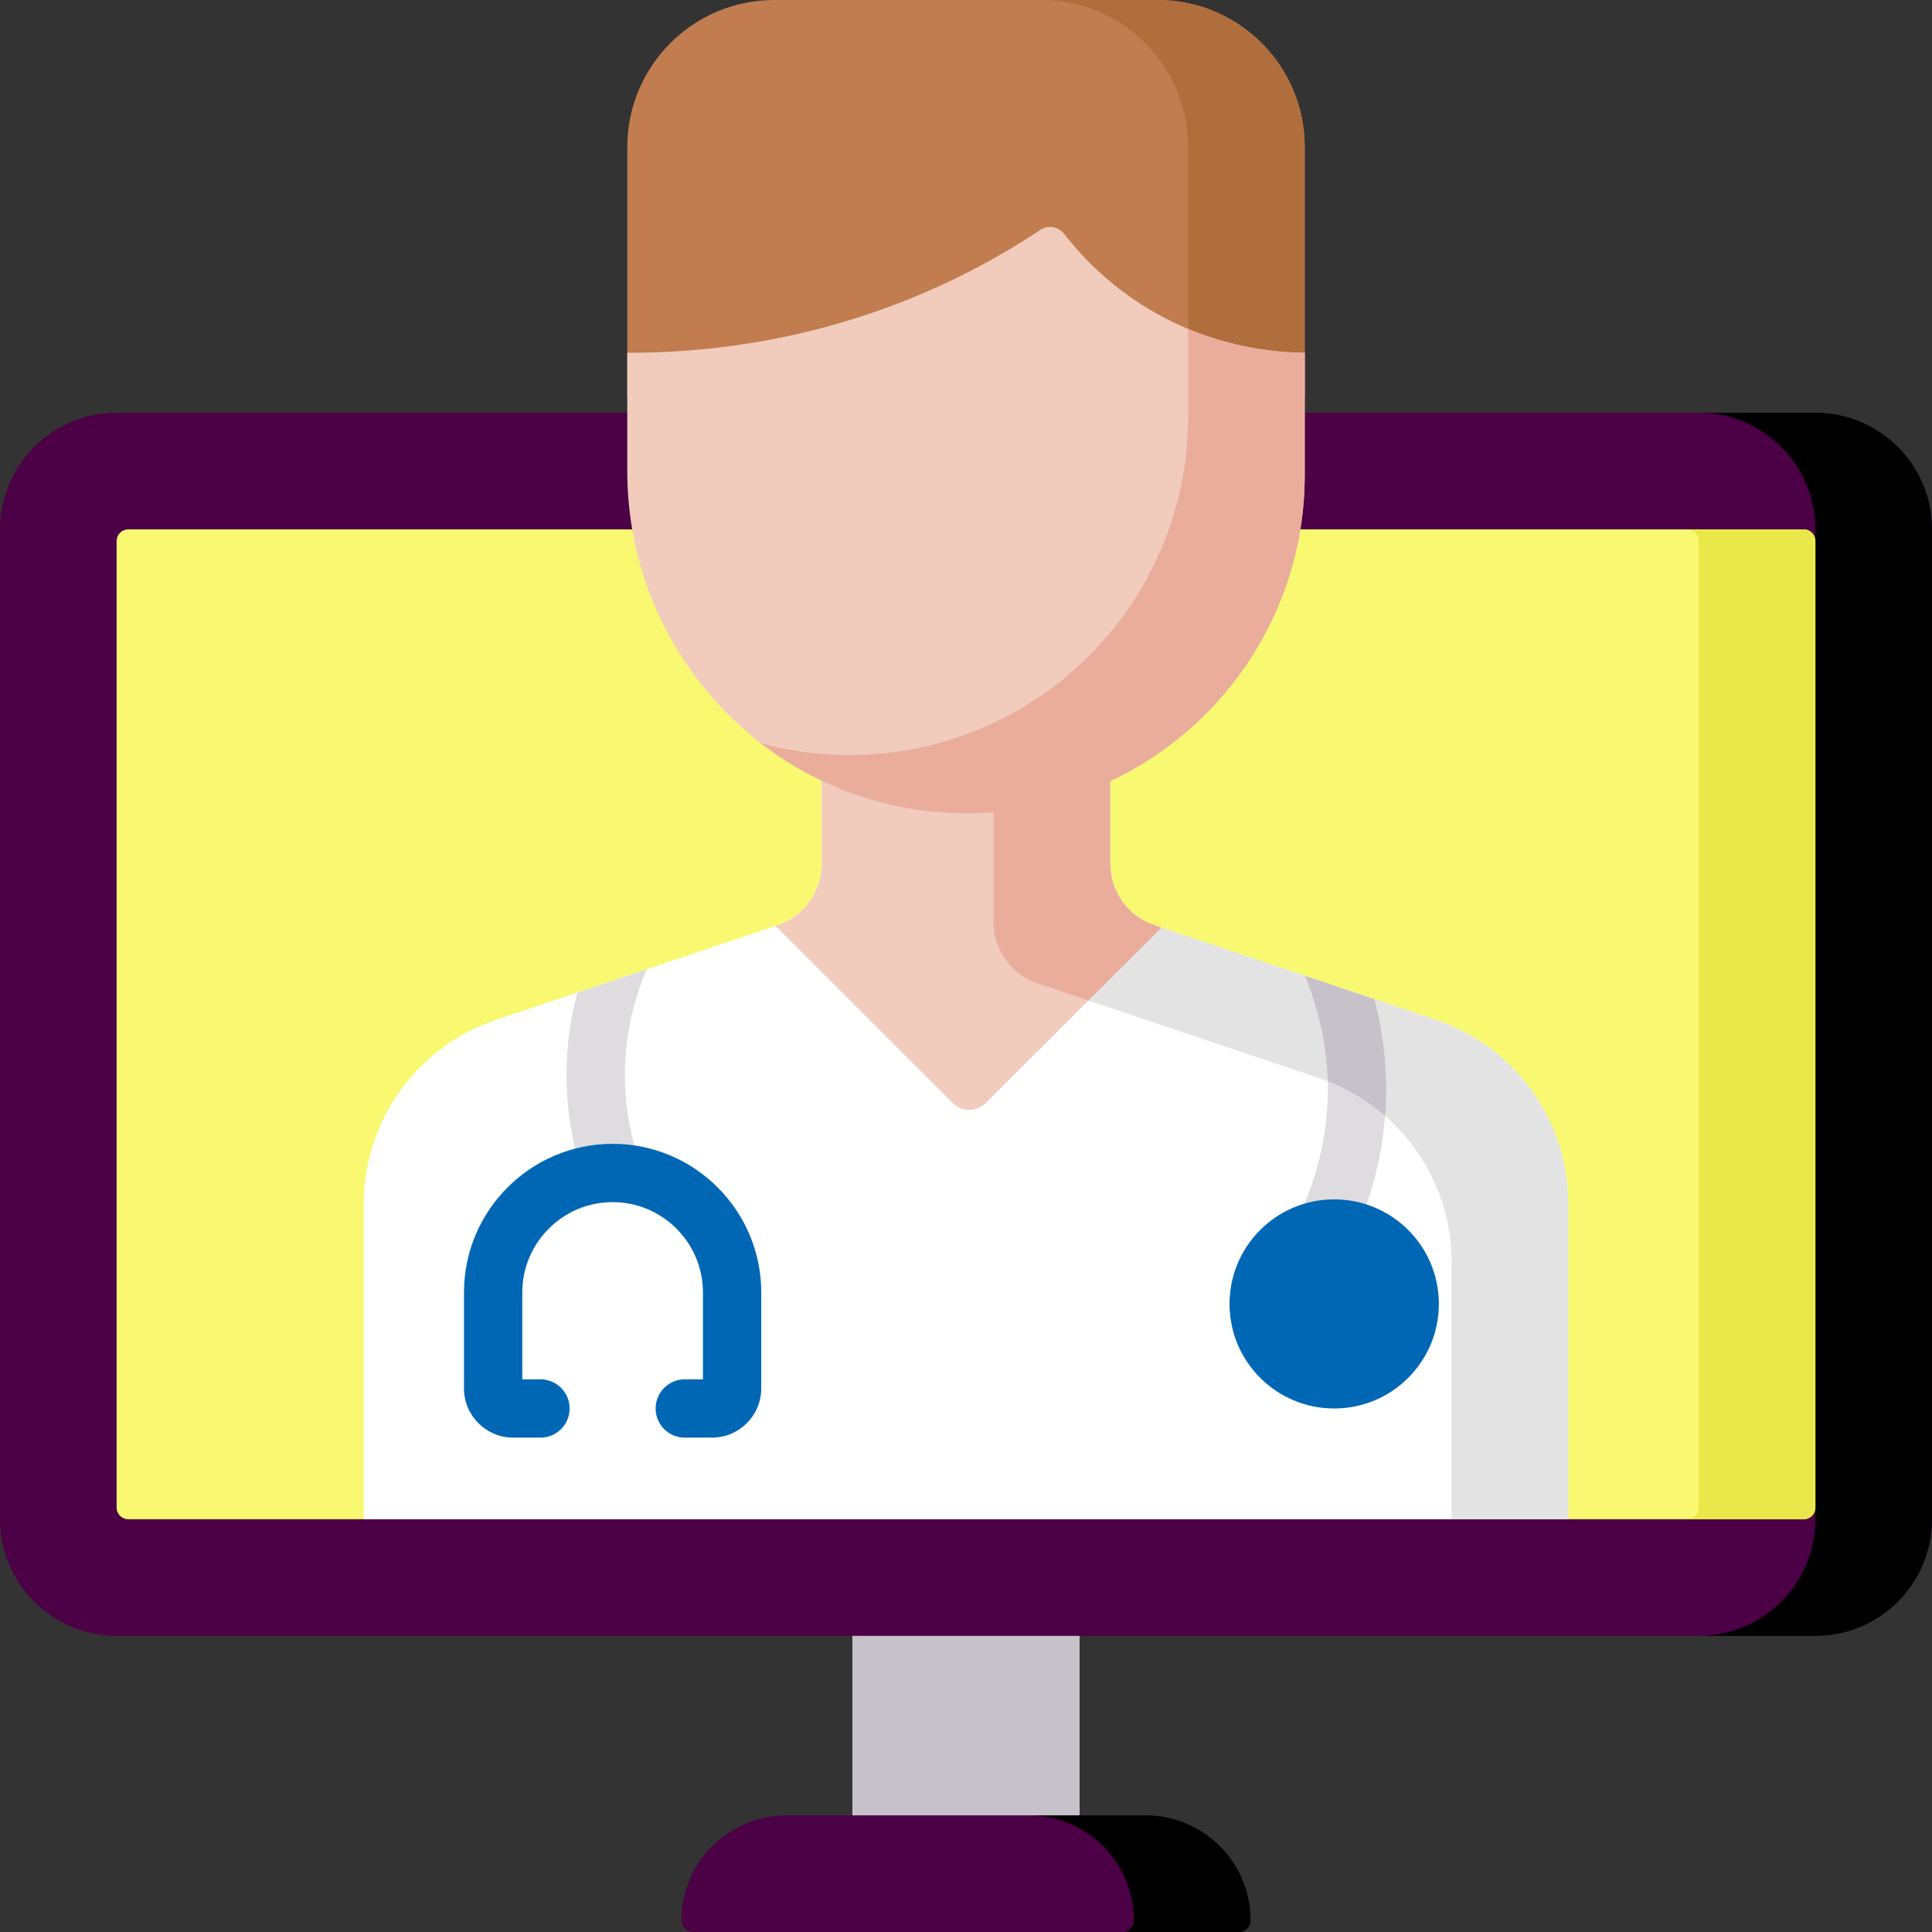 <?xml version="1.0" encoding="UTF-8"?> <svg xmlns="http://www.w3.org/2000/svg" xmlns:xlink="http://www.w3.org/1999/xlink" xmlns:svgjs="http://svgjs.com/svgjs" version="1.1" width="512" height="512" x="0" y="0" viewBox="0 0 512 512" style="enable-background:new 0 0 512 512" xml:space="preserve" class=""><rect x="0" y="0" width="512" height="512" fill="#333333" stroke="none"/><g><g xmlns="http://www.w3.org/2000/svg"><path d="m225.89 418.064h60.22v78.483h-60.22z" fill="#C7C2C9" data-original="#c7c2c9" class=""></path><path d="m481.095 433.517h-450.19c-17.068 0-30.905-13.837-30.905-30.906v-262.317c0-17.069 13.837-30.905 30.905-30.905h450.189c17.069 0 30.905 13.837 30.905 30.905v262.318c.001 17.068-13.836 30.905-30.904 30.905z" fill="#4C0045" data-original="#655e67" class=""></path><path d="m481.095 109.388h-30.905c17.069 0 30.905 13.837 30.905 30.905v262.318c0 17.068-13.837 30.905-30.905 30.905h30.905c17.069 0 30.905-13.837 30.905-30.905v-262.317c0-17.069-13.837-30.906-30.905-30.906z" fill="#000000" data-original="#544f56" class=""></path><path d="m30.905 399.521v-256.137c0-1.707 1.384-3.091 3.091-3.091h444.008c1.707 0 3.091 1.384 3.091 3.091v256.137c0 1.707-1.384 3.091-3.091 3.091h-444.008c-1.707 0-3.091-1.384-3.091-3.091z" fill="#F9F871" data-original="#ecf5ff" class=""></path><path d="m478.004 140.294h-30.905c1.707 0 3.091 1.384 3.091 3.091v256.137c0 1.707-1.384 3.091-3.091 3.091h30.905c1.707 0 3.091-1.384 3.091-3.091v-256.138c0-1.706-1.384-3.09-3.091-3.09z" fill="#E9E84A" data-original="#dceafc" class=""></path><path d="m303.597 481.095h-95.194c-15.362 0-27.815 12.453-27.815 27.815 0 1.707 1.384 3.091 3.091 3.091h144.643c1.707 0 3.091-1.384 3.091-3.091-.001-15.362-12.454-27.815-27.816-27.815z" fill="#4C0045" data-original="#655e67" class=""></path><path d="m303.597 481.095h-30.905c15.362 0 27.815 12.453 27.815 27.815 0 1.707-1.384 3.091-3.091 3.091h30.905c1.707 0 3.091-1.384 3.091-3.091 0-15.362-12.453-27.815-27.815-27.815z" fill="#000000" data-original="#544f56" class=""></path><g><g><path d="m415.599 402.611v-83.565c0-22.106-14.126-41.744-35.099-48.793l-74.579-25.069c-6.991-2.35-11.7-8.896-11.7-16.264v-27.944h-76.442v27.944c0 7.369-4.709 13.915-11.7 16.264l-74.579 25.069c-20.973 7.05-35.099 26.688-35.099 48.793v83.565z" fill="#FFFFFF" data-original="#b3e59f" class=""></path><g><path d="m380.5 270.253-74.579-25.069c-6.991-2.35-11.7-8.895-11.7-16.264v-27.944h-76.442v15.453h45.536v27.944c0 7.369 4.709 13.914 11.7 16.264l74.579 25.069c20.973 7.05 35.099 26.688 35.099 48.793v68.112h30.905v-83.565c.001-22.105-14.126-41.743-35.098-48.793z" fill="#E3E3E3" data-original="#95d6a4" class=""></path></g><path d="m205.501 245.379 46.989 46.941c2.413 2.411 6.324 2.411 8.737 0l46.557-46.509-1.863-.627c-6.991-2.35-11.7-8.895-11.7-16.264v-27.944h-76.442v27.944c0 7.369-4.709 13.914-11.7 16.264z" fill="#F1CCBD" data-original="#f1ccbd" class=""></path><path d="m263.315 244.373c0 7.369 4.709 13.914 11.7 16.264l13.414 4.509 19.355-19.335-1.863-.627c-6.991-2.35-11.7-8.895-11.7-16.264v-27.944h-30.905v43.397z" fill="#EAAD9C" data-original="#eaad9c" class=""></path><g><path d="m345.764 105.174h-179.528v-66.201c0-21.524 17.448-38.973 38.973-38.973h101.583c21.524 0 38.973 17.449 38.973 38.973v66.201z" fill="#C17D4F" data-original="#c17d4f" class=""></path><path d="m306.791 0h-30.905c21.524 0 38.973 17.449 38.973 38.973v66.201h30.905v-66.201c0-21.524-17.448-38.973-38.973-38.973z" fill="#B16E3D" data-original="#b16e3d" class=""></path><g><path d="m255.683 215.532c-49.611-.171-89.447-41.085-89.447-90.646v-31.398c17.898.053 44.788-2.209 74.522-14.173 13.87-5.581 25.519-12.13 34.966-18.391 2.043-1.354 4.776-.876 6.279 1.059 4.752 6.12 12.732 14.594 24.834 21.303 16.29 9.031 31.532 10.145 38.928 10.202v32.372c0 35.869-21.081 66.82-51.542 81.161-5.187 2.442-17.818-.175-17.818-.175s-8.248 8.016-13.317 8.412c-2.443.19-4.912.283-7.405.274z" fill="#F1CCBD" data-original="#f1ccbd" class=""></path></g><g><path d="m314.859 87.156v23.252c0 49.63-40.36 89.844-90.081 89.672-8.028-.028-15.797-1.128-23.185-3.153 14.995 11.59 33.717 18.536 54.091 18.606 49.721.172 90.081-40.042 90.081-89.672 0-15.942 0-16.431 0-32.372-6.164-.049-17.78-.849-30.906-6.333z" fill="#EAAD9C" data-original="#eaad9c" class=""></path></g></g><path d="m348.544 331.303c3.794 1.75 8.445.139 10.253-3.778 5.353-11.599 8.305-24.462 8.536-37.199.156-8.576-.914-17.217-3.129-25.55l-18.398-6.184c4.172 9.912 6.272 20.744 6.076 31.453-.192 10.615-2.653 21.336-7.116 31.006-1.788 3.874-.096 8.464 3.778 10.252z" fill="#DFDCE0" data-original="#dfdce0" class=""></path><path d="m345.806 258.592c3.716 8.828 5.777 18.387 6.047 27.938 5.667 2.202 10.792 5.338 15.214 9.2.14-1.801.234-3.604.266-5.403.156-8.576-.914-17.217-3.129-25.55z" fill="#C7C2C9" data-original="#c7c2c9" class=""></path><path d="m155.067 313.432c1.123 3.169 4.103 5.148 7.283 5.148 5.169 0 9.032-5.372 7.283-10.309-2.312-6.524-3.649-13.293-3.974-20.116-.501-10.551 1.477-21.292 5.726-31.308l-18.392 6.182c-2.226 8.484-3.179 17.216-2.769 25.86.397 8.335 2.025 16.593 4.843 24.543z" fill="#DFDCE0" data-original="#dfdce0" class=""></path><g><path d="m188.694 380.987h-7.219c-4.268 0-7.726-3.459-7.726-7.726s3.459-7.726 7.726-7.726h4.812v-23.02c0-13.199-10.737-23.937-23.937-23.937-13.199 0-23.937 10.737-23.937 23.937v23.02h4.812c4.268 0 7.726 3.459 7.726 7.726s-3.459 7.726-7.726 7.726h-7.219c-7.193 0-13.045-5.852-13.045-13.045v-25.428c0-21.719 17.67-39.389 39.389-39.389s39.389 17.67 39.389 39.389v25.428c0 7.193-5.852 13.045-13.045 13.045z" fill="#0067B5" data-original="#f1eff1" class=""></path></g><ellipse cx="353.577" cy="345.553" fill="#0067B5" rx="27.736" ry="27.708" data-original="#f1eff1" class=""></ellipse></g></g></g></g></svg> 